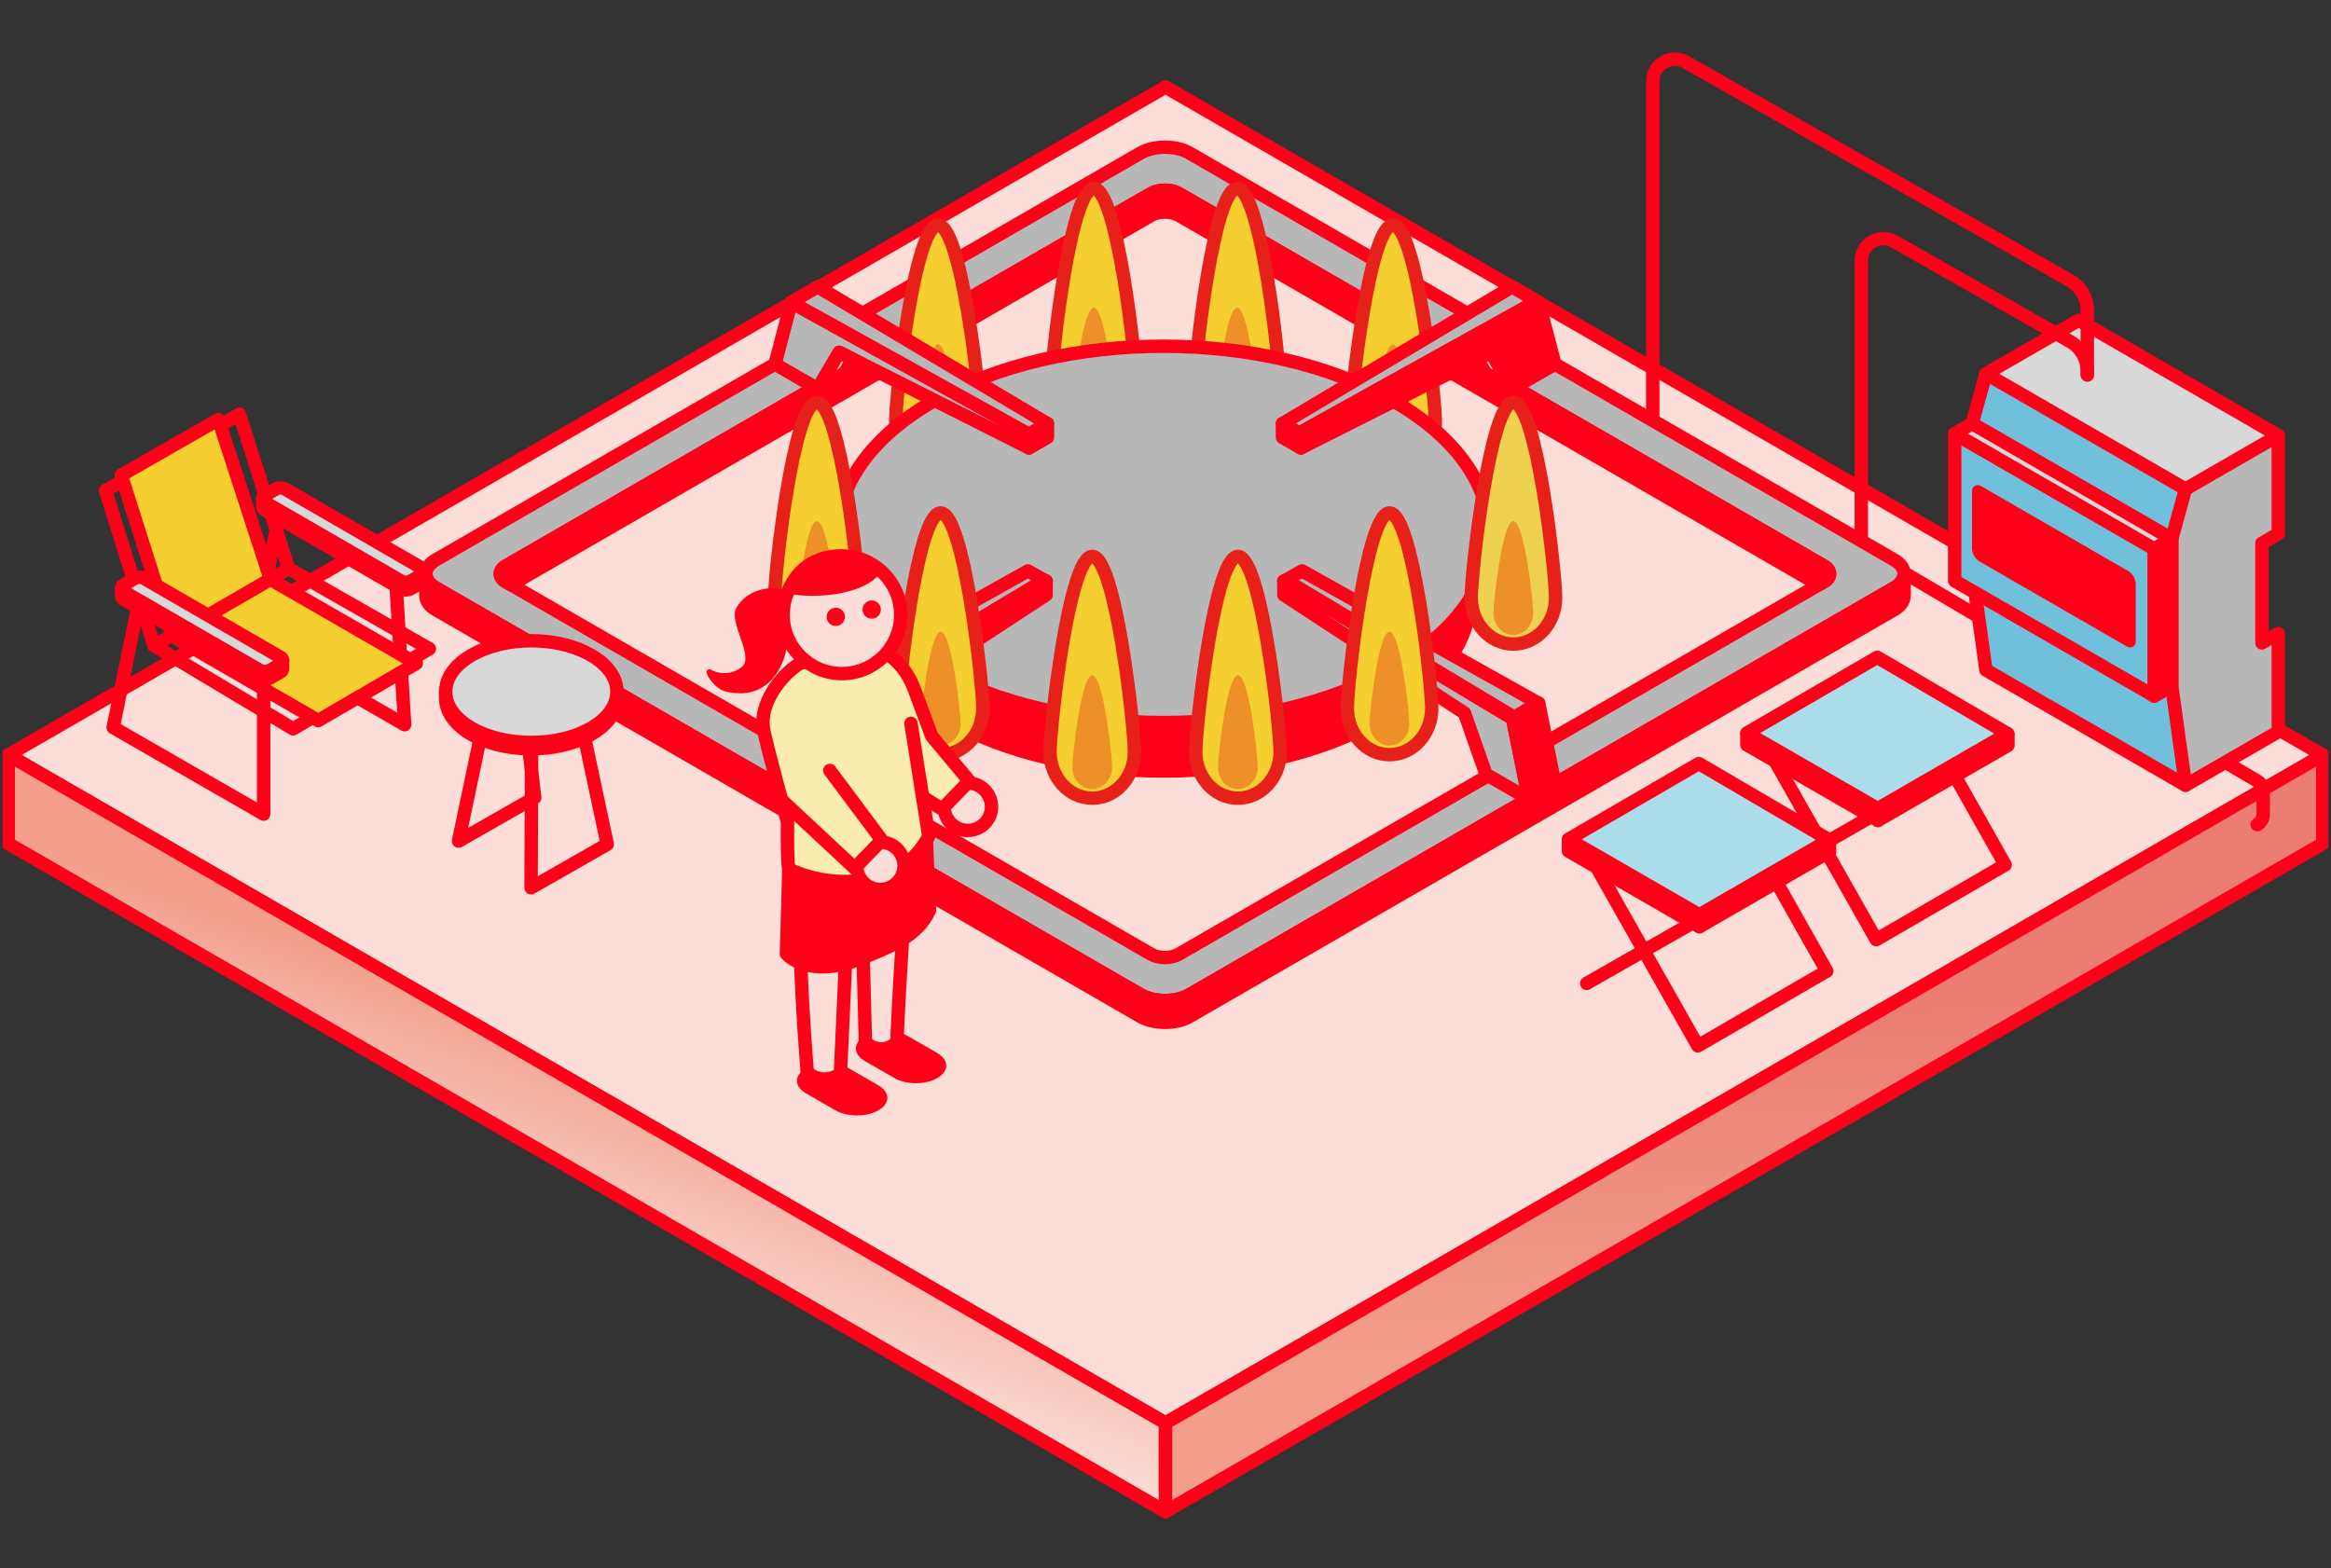 <svg width="428" height="288" viewBox="0 0 428 288" fill="none" xmlns="http://www.w3.org/2000/svg">
<rect x="0" y="0" width="428" height="288" fill="#333333" stroke="none"/>
<g clip-path="url(#clip0_3255_9369)">
<path d="M214 261.337L1.517 138.656L214 15.985L426.483 138.666L214 261.347V261.337Z" fill="#FBDED7" stroke="#FF0019" stroke-width="2.461" stroke-linecap="round" stroke-linejoin="round"/>
<path d="M1.517 154.923V138.656L214 261.337V277.604L1.517 154.923Z" fill="url(#paint0_linear_3255_9369)" stroke="#FF0019" stroke-width="2.461" stroke-linecap="round" stroke-linejoin="round"/>
<path d="M426.483 138.656V154.923L214 277.604V261.337L426.483 138.656Z" fill="url(#paint1_linear_3255_9369)" stroke="#FF0019" stroke-width="2.461" stroke-linecap="round" stroke-linejoin="round"/>
<path d="M414.456 151.435C415.137 151.049 415.554 150.327 415.554 149.544V145.315C415.554 144.553 415.147 143.841 414.497 143.444L338.033 98.355" stroke="#FF0019" stroke-width="2.461" stroke-linecap="round" stroke-linejoin="round"/>
<path d="M386.001 113.239L371.727 104.994L373.557 101.985L387.831 110.23L386.001 113.239Z" fill="#FBDED7" stroke="#FF0019" stroke-width="2.461" stroke-linecap="round" stroke-linejoin="round"/>
<path d="M362.108 104.821L364.64 123.04L401.291 144.207L402.399 141.706L401.301 123.05L365.626 103.845L362.108 104.831V104.821Z" fill="#70C0DB" stroke="#FF0019" stroke-width="2.461" stroke-linecap="round" stroke-linejoin="round"/>
<path d="M364.64 68.648H367.944L404.473 89.815L398.759 98.955L362.108 77.788L364.64 68.648Z" fill="#70C0DB" stroke="#FF0019" stroke-width="2.461" stroke-linecap="round" stroke-linejoin="round"/>
<path d="M401.29 89.815L364.64 68.648L381.669 58.817L418.32 79.974L413.358 86.176L401.29 89.815Z" fill="#D8D8D8" stroke="#FF0019" stroke-width="2.461" stroke-linecap="round" stroke-linejoin="round"/>
<path d="M418.319 98.02V79.984L401.29 89.815L398.759 98.955V125.988L401.29 144.207L418.319 134.376V116.34L415.32 118.068V99.758L418.319 98.03V98.02Z" fill="#B7B7B8" stroke="#FF0019" stroke-width="2.461" stroke-linecap="round" stroke-linejoin="round"/>
<path d="M395.556 127.829L358.905 106.672V79.639L395.556 100.796V127.829Z" fill="#70C0DB" stroke="#FF0019" stroke-width="2.461" stroke-linecap="round" stroke-linejoin="round"/>
<path d="M398.759 98.955L395.556 100.806L358.905 79.649L362.108 77.798L398.759 98.965V98.955Z" fill="#D8D8D8" stroke="#FF0019" stroke-width="2.461" stroke-linecap="round" stroke-linejoin="round"/>
<path d="M398.759 125.988L395.557 127.839V100.806L398.759 98.955V125.988Z" fill="#FF0019" stroke="#FF0019" stroke-width="2.461" stroke-linecap="round" stroke-linejoin="round"/>
<path d="M390.565 118.76L363.521 103.144C362.637 102.636 362.088 101.68 362.088 100.663V90.141C362.088 89.328 362.972 88.819 363.674 89.226L390.717 104.842C391.602 105.35 392.151 106.306 392.151 107.323V117.845C392.151 118.658 391.266 119.167 390.565 118.76Z" fill="#FF0019"/>
<path d="M383.255 68.852V57.038C383.255 54.751 382.025 52.626 380.032 51.497L341.754 29.72L309.546 11.4C306.832 9.855 303.467 11.817 303.467 14.938V76.497" stroke="#FF0019" stroke-width="2.461" stroke-linecap="round" stroke-linejoin="round"/>
<path d="M383.255 68.852V68.221C383.255 65.934 382.025 63.809 380.032 62.68L347.835 44.36C345.12 42.815 341.755 44.777 341.755 47.898V98.864" stroke="#FF0019" stroke-width="2.461" stroke-linecap="round" stroke-linejoin="round"/>
<path d="M347.753 102.798L218.392 28.104C215.921 26.68 211.885 26.68 209.415 28.104L80.054 102.798C77.584 104.221 77.584 106.56 80.054 107.983L209.425 182.678C211.895 184.101 215.932 184.101 218.402 182.678L347.763 107.983C350.233 106.56 350.233 104.221 347.763 102.798H347.753ZM334.882 106.855L216.44 175.236C215.037 176.049 212.749 176.049 211.346 175.236L92.905 106.855C91.502 106.051 91.502 104.73 92.905 103.916L211.357 35.535C212.76 34.722 215.047 34.722 216.45 35.535L334.892 103.916C336.295 104.73 336.295 106.051 334.892 106.855H334.882Z" fill="#B7B7B8" stroke="#FF0019" stroke-width="2.461" stroke-linecap="round" stroke-linejoin="round"/>
<path d="M334.882 103.917L216.44 35.535C215.037 34.722 212.749 34.722 211.346 35.535L92.905 103.917C91.502 104.73 91.502 106.052 92.905 106.855L93.84 107.394L211.357 39.551C212.76 38.748 215.047 38.748 216.45 39.551L333.956 107.404L334.892 106.865C336.295 106.062 336.295 104.74 334.892 103.927L334.882 103.917Z" fill="#FF0019" stroke="#FF0019" stroke-width="2.461" stroke-linecap="round" stroke-linejoin="round"/>
<path d="M349.593 105.584C349.512 106.458 348.902 107.312 347.753 107.973L218.392 182.668C215.922 184.091 211.886 184.091 209.415 182.668L80.044 107.973C78.946 107.343 78.346 106.529 78.224 105.696L78.204 109.396C78.204 110.332 78.824 111.277 80.054 111.989L209.425 186.683C211.896 188.107 215.932 188.107 218.402 186.683L347.763 111.989C348.942 111.308 349.563 110.423 349.613 109.518V105.574H349.603L349.593 105.584Z" fill="#FF0019" stroke="#FF0019" stroke-width="2.461" stroke-linecap="round" stroke-linejoin="round"/>
<path d="M263.543 77.412C263.543 82.139 260.056 85.962 255.755 85.962C251.455 85.962 247.968 82.129 247.968 77.412C247.968 72.695 251.455 41.341 255.755 41.341C260.056 41.341 263.543 72.684 263.543 77.412Z" fill="#F5CE2F" stroke="#E7211A" stroke-width="2.461" stroke-miterlimit="10"/>
<path d="M259.415 80.198C259.415 82.424 257.778 84.224 255.755 84.224C253.732 84.224 252.085 82.424 252.085 80.198C252.085 77.971 253.722 63.23 255.755 63.23C257.788 63.23 259.415 77.981 259.415 80.198Z" fill="#ED9027"/>
<path d="M234.944 70.692C234.944 75.419 231.456 79.242 227.156 79.242C222.855 79.242 219.368 75.409 219.368 70.692C219.368 65.975 222.855 34.621 227.156 34.621C231.456 34.621 234.944 65.964 234.944 70.692Z" fill="#F5CE2F" stroke="#E7211A" stroke-width="2.461" stroke-miterlimit="10"/>
<path d="M230.826 73.488C230.826 75.714 229.189 77.514 227.156 77.514C225.123 77.514 223.496 75.714 223.496 73.488C223.496 71.261 225.133 56.52 227.156 56.52C229.179 56.52 230.826 71.271 230.826 73.488Z" fill="#ED9027"/>
<path d="M164.458 77.412C164.458 82.139 167.945 85.962 172.246 85.962C176.546 85.962 180.033 82.129 180.033 77.412C180.033 72.695 176.546 41.341 172.246 41.341C167.945 41.341 164.458 72.684 164.458 77.412Z" fill="#F5CE2F" stroke="#E7211A" stroke-width="2.461" stroke-miterlimit="10"/>
<path d="M168.575 80.198C168.575 82.424 170.212 84.224 172.245 84.224C174.279 84.224 175.916 82.424 175.916 80.198C175.916 77.971 174.279 63.23 172.245 63.23C170.212 63.23 168.575 77.981 168.575 80.198Z" fill="#ED9027"/>
<path d="M193.037 70.692C193.037 75.419 196.524 79.242 200.825 79.242C205.125 79.242 208.612 75.409 208.612 70.692C208.612 65.975 205.125 34.621 200.825 34.621C196.524 34.621 193.037 65.964 193.037 70.692Z" fill="#F5CE2F" stroke="#E7211A" stroke-width="2.461" stroke-miterlimit="10"/>
<path d="M197.164 73.488C197.164 75.714 198.801 77.514 200.834 77.514C202.868 77.514 204.504 75.714 204.504 73.488C204.504 71.261 202.868 56.52 200.834 56.52C198.801 56.52 197.164 71.271 197.164 73.488Z" fill="#ED9027"/>
<path d="M213.634 76.344C199.177 76.344 184.72 79.527 173.69 85.901C162.659 92.276 157.148 100.612 157.148 108.969C157.148 117.326 162.659 125.663 173.69 132.037C184.72 138.402 199.177 141.594 213.634 141.594C228.091 141.594 242.548 138.412 253.579 132.037C264.61 125.673 270.12 117.326 270.12 108.969C270.12 100.612 264.61 92.276 253.579 85.901C242.548 79.537 228.091 76.344 213.634 76.344Z" fill="#FF0019" stroke="#FF0019" stroke-width="2.461" stroke-linecap="round" stroke-linejoin="round"/>
<path d="M213.634 63.585C198.313 63.585 183.002 66.961 171.311 73.711C159.629 80.462 153.783 89.307 153.783 98.142C153.783 106.977 159.629 115.832 171.311 122.572C183.002 129.323 198.313 132.698 213.634 132.698C228.956 132.698 244.267 129.323 255.958 122.572C267.64 115.822 273.486 106.987 273.486 98.142C273.486 89.297 267.65 80.452 255.958 73.711C244.267 66.961 228.956 63.585 213.634 63.585Z" fill="#B7B7B8" stroke="#FF0019" stroke-width="2.461" stroke-linecap="round" stroke-linejoin="round"/>
<path d="M145.284 55.503L142.305 66.869L150.153 71.404L154.098 64.704L188.939 82.272V79.75L145.284 55.503Z" fill="#B7B7B8" stroke="#FF0019" stroke-width="2.461" stroke-linecap="round" stroke-linejoin="round"/>
<path d="M154.098 64.704L150.153 71.404L155.013 68.557L156.568 65.944L154.098 64.704Z" fill="#FBDED7" stroke="#FF0019" stroke-width="2.461" stroke-linecap="round" stroke-linejoin="round"/>
<path d="M192.325 77.799L188.929 79.751L145.273 55.503L150.133 52.666L192.325 77.799Z" fill="#B7B7B8" stroke="#FF0019" stroke-width="2.461" stroke-linecap="round" stroke-linejoin="round"/>
<path d="M192.325 77.798L188.939 79.75V82.272L192.325 80.32V77.798Z" fill="#FBDED7" stroke="#FF0019" stroke-width="2.461" stroke-linecap="round" stroke-linejoin="round"/>
<path d="M277.715 131.926L280.694 146.728L272.845 142.194L268.9 130.95L235.727 109.254V106.733L277.715 131.926Z" fill="#B7B7B8" stroke="#FF0019" stroke-width="2.461" stroke-linecap="round" stroke-linejoin="round"/>
<path d="M282.524 129.15L277.715 131.926L235.727 106.733L239.071 104.842L282.524 129.15Z" fill="#B7B7B8" stroke="#FF0019" stroke-width="2.461" stroke-linecap="round" stroke-linejoin="round"/>
<path d="M236.062 106.54L235.727 106.733L277.715 131.926L278.05 131.733L236.072 106.54H236.062Z" fill="#FBDED7" stroke="#FF0019" stroke-width="2.461" stroke-linecap="round" stroke-linejoin="round"/>
<path d="M282.524 129.15L277.715 131.926L280.694 146.728L285.502 143.943L282.524 129.14V129.15Z" fill="#FF0019" stroke="#FF0019" stroke-width="2.461" stroke-linecap="round" stroke-linejoin="round"/>
<path d="M282.524 55.503L285.503 66.869L277.654 71.404L273.709 64.704L238.868 82.272V79.75L282.524 55.503Z" fill="#FF0019" stroke="#FF0019" stroke-width="2.461" stroke-linecap="round" stroke-linejoin="round"/>
<path d="M273.709 64.704L277.654 71.404L272.805 68.557L271.249 65.944L273.72 64.704H273.709Z" fill="#FBDED7" stroke="#FF0019" stroke-width="2.461" stroke-linecap="round" stroke-linejoin="round"/>
<path d="M235.473 77.799L238.859 79.751L282.514 55.503L277.655 52.666L235.463 77.799H235.473Z" fill="#B7B7B8" stroke="#FF0019" stroke-width="2.461" stroke-linecap="round" stroke-linejoin="round"/>
<path d="M282.158 55.289L282.524 55.503L238.868 79.75L238.502 79.537L282.158 55.289Z" fill="#FBDED7" stroke="#FF0019" stroke-width="2.461" stroke-linecap="round" stroke-linejoin="round"/>
<path d="M235.473 77.798L238.858 79.75V82.272L235.473 80.32V77.798Z" fill="#FBDED7" stroke="#FF0019" stroke-width="2.461" stroke-linecap="round" stroke-linejoin="round"/>
<path d="M150.092 131.926L147.113 146.728L154.962 142.194L158.907 130.95L192.08 109.254V106.733L150.092 131.926Z" fill="#FF0019" stroke="#FF0019" stroke-width="2.461" stroke-linecap="round" stroke-linejoin="round"/>
<path d="M145.284 129.15L150.103 131.926L192.092 106.733L188.747 104.842L145.294 129.15H145.284Z" fill="#B7B7B8" stroke="#FF0019" stroke-width="2.461" stroke-linecap="round" stroke-linejoin="round"/>
<path d="M191.745 106.54L192.081 106.733L150.092 131.926L149.757 131.733L191.735 106.54H191.745Z" fill="#FBDED7" stroke="#FF0019" stroke-width="2.461" stroke-linecap="round" stroke-linejoin="round"/>
<path d="M145.284 129.15L150.103 131.926L147.124 146.728L142.305 143.943L145.284 129.14V129.15Z" fill="#B7B7B8" stroke="#FF0019" stroke-width="2.461" stroke-linecap="round" stroke-linejoin="round"/>
<path d="M285.625 109.773C285.625 114.47 282.158 118.282 277.878 118.282C273.598 118.282 270.131 114.47 270.131 109.773C270.131 105.076 273.598 73.884 277.878 73.884C282.158 73.884 285.625 105.076 285.625 109.773Z" fill="#EDD14F" stroke="#E7211A" stroke-width="2.461" stroke-miterlimit="10"/>
<path d="M281.517 112.599C281.517 114.815 279.881 116.604 277.868 116.604C275.855 116.604 274.218 114.815 274.218 112.599C274.218 110.382 275.855 95.712 277.868 95.712C279.881 95.712 281.517 110.382 281.517 112.599Z" fill="#ED9027"/>
<path d="M262.882 130.086C262.882 134.783 259.415 138.595 255.135 138.595C250.855 138.595 247.388 134.783 247.388 130.086C247.388 125.389 250.855 94.197 255.135 94.197C259.415 94.197 262.882 125.389 262.882 130.086Z" fill="#F5CE2F" stroke="#E7211A" stroke-width="2.461" stroke-miterlimit="10"/>
<path d="M258.774 132.912C258.774 135.128 257.137 136.918 255.124 136.918C253.111 136.918 251.475 135.128 251.475 132.912C251.475 130.696 253.111 116.025 255.124 116.025C257.137 116.025 258.774 130.696 258.774 132.912Z" fill="#ED9027"/>
<path d="M235.046 138.077C235.046 142.774 231.579 146.586 227.299 146.586C223.019 146.586 219.552 142.774 219.552 138.077C219.552 133.38 223.019 102.188 227.299 102.188C231.579 102.188 235.046 133.38 235.046 138.077Z" fill="#F5CE2F" stroke="#E7211A" stroke-width="2.461" stroke-miterlimit="10"/>
<path d="M230.948 140.903C230.948 143.119 229.311 144.909 227.298 144.909C225.285 144.909 223.648 143.119 223.648 140.903C223.648 138.687 225.285 124.016 227.298 124.016C229.311 124.016 230.948 138.687 230.948 140.903Z" fill="#ED9027"/>
<path d="M142.234 109.773C142.234 114.47 145.701 118.282 149.981 118.282C154.262 118.282 157.728 114.47 157.728 109.773C157.728 105.076 154.262 73.884 149.981 73.884C145.701 73.884 142.234 105.076 142.234 109.773Z" fill="#F5CE2F" stroke="#E7211A" stroke-width="2.461" stroke-miterlimit="10"/>
<path d="M146.341 112.599C146.341 114.815 147.978 116.604 149.991 116.604C152.004 116.604 153.64 114.815 153.64 112.599C153.64 110.382 152.004 95.712 149.991 95.712C147.978 95.712 146.341 110.382 146.341 112.599Z" fill="#ED9027"/>
<path d="M164.967 130.086C164.967 134.783 168.434 138.595 172.714 138.595C176.994 138.595 180.461 134.783 180.461 130.086C180.461 125.389 176.994 94.197 172.714 94.197C168.434 94.197 164.967 125.389 164.967 130.086Z" fill="#F5CE2F" stroke="#E7211A" stroke-width="2.461" stroke-miterlimit="10"/>
<path d="M169.074 132.912C169.074 135.128 170.711 136.918 172.724 136.918C174.737 136.918 176.374 135.128 176.374 132.912C176.374 130.696 174.737 116.025 172.724 116.025C170.711 116.025 169.074 130.696 169.074 132.912Z" fill="#ED9027"/>
<path d="M192.803 138.077C192.803 142.774 196.27 146.586 200.55 146.586C204.83 146.586 208.297 142.774 208.297 138.077C208.297 133.38 204.83 102.188 200.55 102.188C196.27 102.188 192.803 133.38 192.803 138.077Z" fill="#F5CE2F" stroke="#E7211A" stroke-width="2.461" stroke-miterlimit="10"/>
<path d="M196.899 140.903C196.899 143.119 198.536 144.909 200.549 144.909C202.562 144.909 204.199 143.119 204.199 140.903C204.199 138.687 202.572 124.016 200.549 124.016C198.526 124.016 196.899 138.687 196.899 140.903Z" fill="#ED9027"/>
<path d="M51.282 94.563L46.677 117.184L74.3 133.085L72.703 107.129" stroke="#FF0019" stroke-width="2.461" stroke-linecap="round" stroke-linejoin="round"/>
<path d="M19.39 90.09L43.963 76.08L52.991 104.404L78.835 119.146L53.814 133.847L28.286 118.567L19.38 90.08L19.39 90.09Z" stroke="#FF0019" stroke-width="2.461" stroke-linecap="round" stroke-linejoin="round"/>
<path d="M28.286 118.577L52.991 104.415" stroke="#FF0019" stroke-width="2.461" stroke-linecap="round" stroke-linejoin="round"/>
<path d="M49.646 106.397L31.651 116.838L22.257 87.264L40.109 77.046L49.646 106.397Z" fill="#F5CE2F" stroke="#FF0019" stroke-width="2.461" stroke-linecap="round" stroke-linejoin="round"/>
<path d="M58.42 132.332L76.435 121.83L49.656 106.397L31.661 116.828L58.42 132.332Z" fill="#F5CE2F" stroke="#FF0019" stroke-width="2.461" stroke-linecap="round" stroke-linejoin="round"/>
<path d="M25.389 110.982L20.783 133.603L48.406 149.504V124.057" stroke="#FF0019" stroke-width="2.461" stroke-linecap="round" stroke-linejoin="round"/>
<path d="M51.538 120.722L26.538 106.265C26.253 106.102 25.928 106.011 25.602 106.011C25.277 106.011 24.962 106.092 24.667 106.265L22.705 107.394C22.461 107.536 22.339 107.78 22.339 108.034C22.339 108.288 22.461 108.532 22.705 108.675L47.705 123.132C48.284 123.467 48.996 123.467 49.575 123.132L51.538 122.003C51.771 121.871 51.893 121.647 51.904 121.413C51.924 121.149 51.802 120.875 51.538 120.722Z" fill="#D8D8D8" stroke="#FF0019" stroke-width="2.461" stroke-linecap="round" stroke-linejoin="round"/>
<path d="M51.538 122.003L49.575 123.131C48.996 123.467 48.284 123.467 47.705 123.131L22.705 108.674C22.461 108.532 22.339 108.288 22.339 108.034V109.417C22.339 109.671 22.461 109.915 22.705 110.057L24.708 111.216L25.735 111.816L26.121 112.04L42.987 121.8L44.258 122.532L44.98 122.948L47.694 124.514C48.05 124.717 48.457 124.799 48.843 124.748C49.087 124.717 49.342 124.636 49.565 124.514L50.999 123.691L51.527 123.386C51.792 123.233 51.914 122.959 51.893 122.694V121.403C51.873 121.637 51.761 121.861 51.527 121.993L51.538 122.003Z" fill="#FBDED7" stroke="#FF0019" stroke-width="2.461" stroke-linecap="round" stroke-linejoin="round"/>
<path d="M77.431 104.313L52.431 89.856C52.147 89.694 51.821 89.602 51.496 89.602C51.171 89.602 50.855 89.683 50.561 89.856L48.598 90.985C48.354 91.127 48.232 91.371 48.232 91.625C48.232 91.879 48.354 92.123 48.598 92.266L73.598 106.723C74.178 107.058 74.889 107.058 75.469 106.723L77.431 105.594C77.665 105.462 77.787 105.238 77.797 105.005C77.817 104.74 77.695 104.466 77.431 104.313Z" fill="#D8D8D8" stroke="#FF0019" stroke-width="2.461" stroke-linecap="round" stroke-linejoin="round"/>
<path d="M77.431 105.584L75.469 106.712C74.889 107.048 74.178 107.048 73.598 106.712L48.598 92.255C48.354 92.113 48.232 91.869 48.232 91.615V92.997C48.232 93.252 48.354 93.496 48.598 93.638L50.601 94.797L51.628 95.397L52.014 95.62L68.881 105.38L70.152 106.112L70.874 106.529L73.588 108.095C73.944 108.298 74.351 108.38 74.737 108.329C74.981 108.298 75.235 108.217 75.459 108.095L76.892 107.261L77.421 106.956C77.685 106.804 77.807 106.529 77.787 106.265V104.974C77.767 105.208 77.655 105.431 77.421 105.563L77.431 105.584Z" fill="#FBDED7" stroke="#FF0019" stroke-width="2.461" stroke-linecap="round" stroke-linejoin="round"/>
<path d="M344.804 150.673V148.691L320.75 134.803V136.785L344.804 150.673Z" fill="#FBDED7" stroke="#FF0019" stroke-width="2.461" stroke-linecap="round" stroke-linejoin="round"/>
<path d="M344.805 150.673L368.686 136.887V134.803L344.805 148.599V150.683V150.673Z" fill="#FBDED7" stroke="#FF0019" stroke-width="2.461" stroke-linecap="round" stroke-linejoin="round"/>
<path d="M320.75 134.63L344.774 148.497L368.615 134.732L344.682 120.712L320.75 134.62V134.63Z" fill="#ABDCE9" stroke="#FF0019" stroke-width="2.461" stroke-linecap="round" stroke-linejoin="round"/>
<path d="M325.722 139.429L344.499 172.562L368.168 158.827L358.855 142.336" stroke="#FF0019" stroke-width="2.461" stroke-linecap="round" stroke-linejoin="round"/>
<path d="M324.105 161.094L343.971 149.738" stroke="#FF0019" stroke-width="2.461" stroke-linecap="round" stroke-linejoin="round"/>
<path d="M312.048 170.183V168.2L287.993 154.313V156.295L312.048 170.183Z" fill="#FBDED7" stroke="#FF0019" stroke-width="2.461" stroke-linecap="round" stroke-linejoin="round"/>
<path d="M312.047 170.183L335.928 156.397V154.313L312.047 168.109V170.193V170.183Z" fill="#FBDED7" stroke="#FF0019" stroke-width="2.461" stroke-linecap="round" stroke-linejoin="round"/>
<path d="M287.993 154.14L312.017 168.007L335.858 154.242L311.926 140.222L287.993 154.13V154.14Z" fill="#ABDCE9" stroke="#FF0019" stroke-width="2.461" stroke-linecap="round" stroke-linejoin="round"/>
<path d="M292.965 158.938L311.743 192.072L335.411 178.336L326.098 161.846" stroke="#FF0019" stroke-width="2.461" stroke-linecap="round" stroke-linejoin="round"/>
<path d="M291.338 180.593L311.204 169.237" stroke="#FF0019" stroke-width="2.461" stroke-linecap="round" stroke-linejoin="round"/>
<path d="M97.623 133.979L97.511 163.036L111.5 155.055L106.407 131.102" stroke="#FF0019" stroke-width="2.461" stroke-linecap="round" stroke-linejoin="round"/>
<path d="M90.221 125.765L84.192 154.465L98.182 146.484L95.244 121.678" stroke="#FF0019" stroke-width="2.461" stroke-linecap="round" stroke-linejoin="round"/>
<path d="M113.279 128.093V127.066C113.279 127.991 113.046 128.896 112.598 129.76C112.425 130.085 112.222 130.421 111.998 130.736C111.195 131.844 110.046 132.841 108.593 133.684C105.634 135.413 101.72 136.358 97.552 136.358C93.383 136.358 89.469 135.413 86.511 133.684C85.057 132.83 83.908 131.844 83.105 130.736C82.871 130.421 82.668 130.085 82.505 129.76C82.088 128.947 81.865 128.103 81.834 127.249V128.194C81.834 128.194 81.834 128.235 81.834 128.255C81.834 129.17 82.068 130.065 82.505 130.919C82.678 131.244 82.881 131.58 83.105 131.895C83.908 133.003 85.057 134 86.511 134.843C86.521 134.843 86.541 134.864 86.551 134.864C86.704 134.945 86.856 135.037 87.009 135.118C87.334 135.291 87.68 135.453 88.025 135.616C90.344 136.663 93.099 137.304 96.027 137.466C96.21 137.477 96.403 137.487 96.586 137.487C96.769 137.487 96.942 137.497 97.125 137.497C97.267 137.497 97.409 137.497 97.552 137.497H97.592C97.745 137.497 97.897 137.497 98.05 137.497C98.121 137.497 98.192 137.497 98.263 137.497C101.354 137.416 104.282 136.806 106.752 135.758C106.885 135.697 107.017 135.647 107.149 135.586C107.301 135.514 107.464 135.443 107.617 135.362C107.759 135.291 107.901 135.22 108.044 135.148C108.094 135.118 108.145 135.087 108.196 135.057C108.338 134.986 108.471 134.904 108.603 134.833C110.057 133.979 111.205 132.993 112.009 131.885C112.242 131.57 112.446 131.234 112.608 130.909C113.056 130.035 113.29 129.109 113.29 128.184V128.093H113.279Z" fill="#FBDED7" stroke="#FF0019" stroke-width="2.461" stroke-linecap="round" stroke-linejoin="round"/>
<path d="M112.608 124.301C112.436 123.965 112.232 123.63 111.998 123.314C111.195 122.206 110.046 121.21 108.593 120.366C107.749 119.878 106.824 119.441 105.827 119.075C103.367 118.16 100.51 117.672 97.562 117.672C94.614 117.672 91.757 118.16 89.296 119.075C88.3 119.441 87.365 119.878 86.521 120.366C85.067 121.22 83.918 122.206 83.115 123.314C82.932 123.569 82.759 123.833 82.617 124.087C82.098 125.022 81.834 126.009 81.834 127.015C81.834 127.096 81.834 127.168 81.834 127.239C81.865 128.103 82.088 128.947 82.505 129.75C82.678 130.085 82.881 130.411 83.105 130.726C83.908 131.834 85.057 132.83 86.511 133.674C89.469 135.403 93.383 136.348 97.552 136.348C101.72 136.348 105.634 135.403 108.593 133.674C110.046 132.82 111.195 131.834 111.998 130.726C112.232 130.411 112.436 130.075 112.598 129.75C113.046 128.886 113.269 127.981 113.279 127.056V127.015C113.279 126.08 113.056 125.165 112.608 124.29V124.301Z" fill="#D8D8D8" stroke="#FF0019" stroke-width="2.461" stroke-linecap="round" stroke-linejoin="round"/>
<path d="M172.093 193.386C174.289 194.657 174.299 196.711 172.123 197.971C169.938 199.242 166.389 199.242 164.204 197.971L158.805 194.86C156.609 193.589 156.599 191.536 158.775 190.275C160.96 189.004 164.509 189.004 166.694 190.275L172.093 193.386Z" fill="#FF0019"/>
<path d="M161.275 199.313C163.471 200.584 163.482 202.638 161.306 203.898C159.13 205.159 155.572 205.169 153.386 203.898L147.988 200.787C145.792 199.516 145.782 197.463 147.957 196.202C150.143 194.931 153.691 194.931 155.877 196.202L161.275 199.313Z" fill="#FF0019"/>
<path d="M146.961 157.793C146.137 172.28 148.211 196.802 148.211 196.802C149.431 198.246 152.166 198.815 154.311 197.138L155.796 164.696H158.185L158.907 191.465C160.808 193.04 162.851 193.04 164.671 191.444C164.671 191.444 165.241 177.252 166.603 160.141L160.259 154.865C151.78 157.66 155.338 160.832 146.951 157.793H146.961Z" fill="#FBDED7" stroke="#FF0019" stroke-width="2.461" stroke-linecap="round" stroke-linejoin="round"/>
<path d="M166.968 155.322L169.998 152.414L170.659 167.186C168.493 171.853 163.786 173.703 158.591 175.838C148.343 180.047 144.398 175.157 144.398 175.157L144.998 154.387C144.998 154.387 158.317 158.179 166.968 155.322Z" fill="#FF0019" stroke="#FF0019" stroke-width="2.461" stroke-linecap="round" stroke-linejoin="round"/>
<path d="M177.705 152.506C180.104 152.506 182.056 150.554 182.056 148.155C182.056 145.755 180.104 143.803 177.705 143.803C175.306 143.803 173.354 145.755 173.354 148.155C173.354 150.554 175.306 152.506 177.705 152.506Z" fill="#FBDED7" stroke="#FF0019" stroke-width="2.461" stroke-linecap="round" stroke-linejoin="round"/>
<path d="M161.234 140.245C163.624 143 172.987 148.582 172.987 148.582L177.969 143.437L171.096 135.212L167.761 126.286C166.775 123.653 164.976 121.406 162.617 119.871L159.994 118.163L161.234 140.235V140.245Z" fill="#FAEBAE" stroke="#FF0019" stroke-width="2.461" stroke-linecap="round" stroke-linejoin="round"/>
<path d="M161.499 119.535C159.902 118.092 157.94 118.895 157.94 118.895L146.828 121.853C143.107 124.182 139.498 129.367 140.159 133.708C140.535 136.219 144.602 150.94 144.602 150.94C144.602 150.94 144.459 159.999 144.968 159.643C152.562 163.344 165.697 163.222 170.537 153.533L167.263 132.854" fill="#FAEBAE"/>
<path d="M161.499 119.535C159.902 118.092 157.94 118.895 157.94 118.895L146.828 121.853C143.107 124.182 139.498 129.367 140.159 133.708C140.535 136.219 144.602 150.94 144.602 150.94C144.602 150.94 144.459 159.999 144.968 159.643C152.562 163.344 165.697 163.222 170.537 153.533L167.263 132.854" stroke="#FF0019" stroke-width="2.461" stroke-linecap="round" stroke-linejoin="round"/>
<path d="M154.585 123.704C160.553 123.704 165.382 118.864 165.382 112.907C165.382 106.949 160.543 102.11 154.585 102.11C148.627 102.11 143.788 106.949 143.788 112.907C143.788 118.864 148.627 123.704 154.585 123.704Z" fill="#FBDED7" stroke="#FF0019" stroke-width="2.461" stroke-linecap="round" stroke-linejoin="round"/>
<path d="M153.457 114.96C154.382 114.96 155.134 114.208 155.134 113.283C155.134 112.358 154.382 111.605 153.457 111.605C152.532 111.605 151.779 112.358 151.779 113.283C151.779 114.208 152.532 114.96 153.457 114.96Z" fill="#FF0019"/>
<path d="M160.055 113.628C160.981 113.628 161.733 112.876 161.733 111.951C161.733 111.026 160.981 110.273 160.055 110.273C159.13 110.273 158.378 111.026 158.378 111.951C158.378 112.876 159.13 113.628 160.055 113.628Z" fill="#FF0019"/>
<path d="M136.275 122.413C138.481 120.359 133.713 114.269 135.198 111.636C136.895 108.616 140.972 107.244 144.175 108.525C144.388 108.606 144.51 108.82 144.5 109.043L144.703 117.167C144.246 122.931 140.84 128.014 134.71 127.242C133.388 127.079 132.625 126.957 131.588 126.103C130.887 125.524 130.084 124.568 129.738 123.602C129.575 123.145 130.084 122.738 130.501 122.972C132.28 123.988 134.75 123.805 136.275 122.392V122.413Z" fill="#FF0019"/>
<path d="M155.317 100.971C159.038 101.256 161.245 103.096 162.434 103.98C160.045 109.369 149.705 110.03 144.764 109.033C144.571 108.84 143.788 108.799 143.534 108.576C144.764 104.245 149.156 100.392 155.317 100.961V100.971Z" fill="#FF0019"/>
<path d="M161.641 163.344C164.041 163.344 165.993 161.392 165.993 158.992C165.993 156.593 164.041 154.641 161.641 154.641C159.242 154.641 157.29 156.593 157.29 158.992C157.29 161.392 159.242 163.344 161.641 163.344Z" fill="#FBDED7" stroke="#FF0019" stroke-width="2.461" stroke-linecap="round" stroke-linejoin="round"/>
<path d="M152.369 141.495L161.905 154.285L156.924 159.429L143.778 147.168" fill="#FAEBAE"/>
<path d="M152.369 141.495L161.905 154.285L156.924 159.429L143.778 147.168" stroke="#FF0019" stroke-width="2.461" stroke-linecap="round" stroke-linejoin="round"/>
</g>
<defs>
<linearGradient id="paint0_linear_3255_9369" x1="113.452" y1="192.051" x2="96.89" y2="238.828" gradientUnits="userSpaceOnUse">
<stop stop-color="#F29E8A"/>
<stop offset="0.29" stop-color="#F5B3A4"/>
<stop offset="0.75" stop-color="#F9D2C8"/>
<stop offset="1" stop-color="#FBDED7"/>
</linearGradient>
<linearGradient id="paint1_linear_3255_9369" x1="321.309" y1="250.998" x2="319.683" y2="185.728" gradientUnits="userSpaceOnUse">
<stop stop-color="#F29E8A"/>
<stop offset="0.43" stop-color="#EF9282"/>
<stop offset="1" stop-color="#EB7D74"/>
</linearGradient>
<clipPath id="clip0_3255_9369">
<rect width="427" height="287.948" fill="white" transform="translate(0.5)"/>
</clipPath>
</defs>
</svg>
